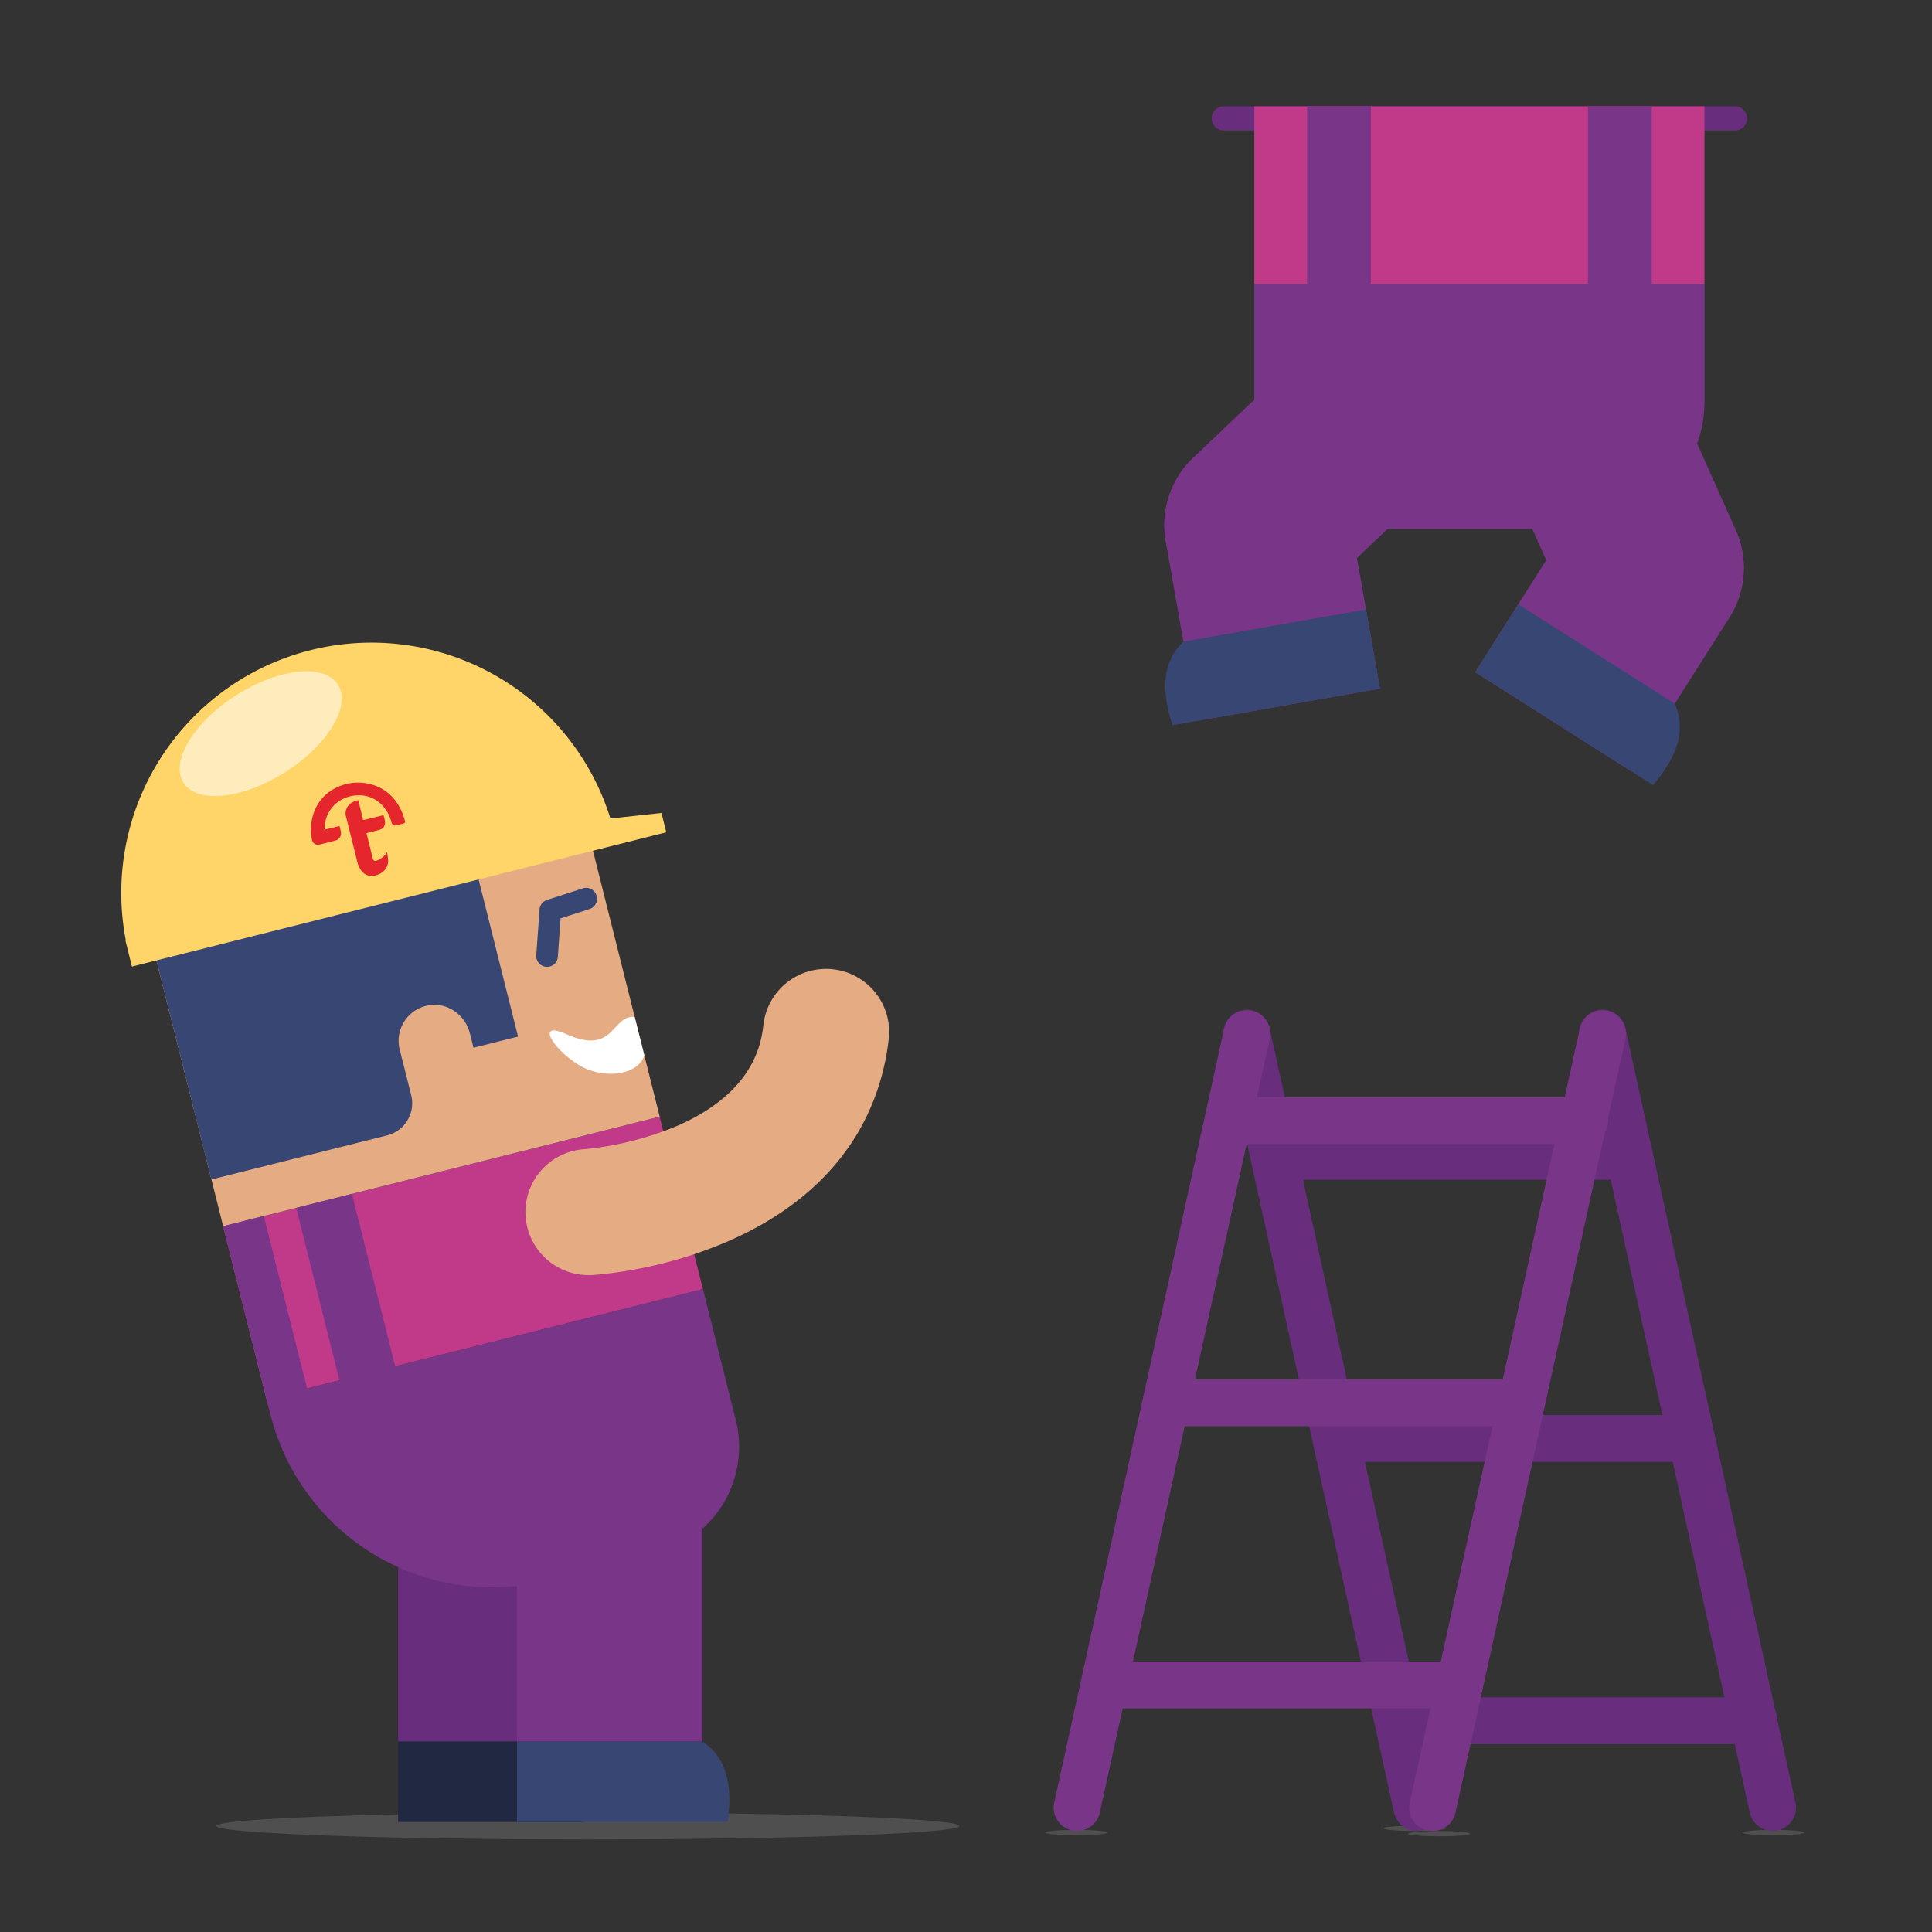 <svg xmlns="http://www.w3.org/2000/svg" viewBox="0 0 800 800"><rect x="0" y="0" width="800" height="800" fill="#333333" stroke="none"/><defs><style>.cls-1{isolation:isolate;}.cls-2{fill:#6d6d6d;opacity:0.5;mix-blend-mode:multiply;}.cls-3{fill:#682e7d;}.cls-4{fill:#202842;}.cls-5{fill:#c13a89;}.cls-6{fill:#793587;}.cls-7{fill:#384673;}.cls-8{fill:#e5ab83;}.cls-9{fill:#ffd569;}.cls-10{fill:#ffecbd;}.cls-11{fill:#fff;}.cls-12{fill:#e5262d;}</style></defs><g class="cls-1"><g id="Comp"><ellipse class="cls-2" cx="243.39" cy="756.09" rx="153.8" ry="5.59"/><ellipse class="cls-2" cx="445.7" cy="758.82" rx="12.81" ry="1.1"/><ellipse class="cls-2" cx="585.77" cy="757.07" rx="12.81" ry="1.1"/><ellipse class="cls-2" cx="595.92" cy="759.27" rx="12.81" ry="1.1"/><ellipse class="cls-2" cx="734.34" cy="758.82" rx="12.81" ry="1.1"/><rect class="cls-3" x="164.85" y="597.88" width="76.79" height="123.25"/><rect class="cls-4" x="164.85" y="721.13" width="76.79" height="33.31"/><rect class="cls-5" x="98.56" y="483.95" width="186.38" height="73.61" transform="translate(-121.04 62.37) rotate(-14.09)"/><path class="cls-6" d="M110.32,579.14l1.64,6.51a94.68,94.68,0,0,0,114.89,68.78l44.83-11.26a45.47,45.47,0,0,0,33-55.18L291.1,533.76Z"/><rect class="cls-6" x="214.06" y="597.88" width="76.79" height="123.25"/><path class="cls-7" d="M214.06,721.13v33.31h87.23c2.21-15-.39-26.73-10.44-33.31Z"/><polygon class="cls-8" points="273.17 462.37 92.4 507.74 87.55 488.39 62.76 389.68 196.17 356.18 243.53 344.3 261.61 416.31 266.8 436.96 273.17 462.37"/><path class="cls-7" d="M247.21,371.85a4.5,4.5,0,0,1-3.09,4.56l-12,3.86L231,396a4.48,4.48,0,1,1-8.93-.63l1.34-18.77a4.47,4.47,0,0,1,3.09-3.94l14.84-4.8a4.47,4.47,0,0,1,5.63,2.88A4.13,4.13,0,0,1,247.21,371.85Z"/><rect class="cls-6" x="131.83" y="496.07" width="23.78" height="78.08" transform="translate(-125.98 51.11) rotate(-14.09)"/><rect class="cls-6" x="101.64" y="504.45" width="17.4" height="78.08" transform="translate(-129.03 43.23) rotate(-14.09)"/><path class="cls-7" d="M165.51,434.62a14.91,14.91,0,0,1,11.8-18.31c7.81-1.43,15.31,3.84,17.25,11.54l1.51,6,18.44-4.63-18.34-73.05L62.76,389.68,87.54,488.4l72.73-18.26a13.72,13.72,0,0,0,10-16.66Z"/><path class="cls-9" d="M252.76,338.92a103.61,103.61,0,0,0-124.16-69.7h0A103.61,103.61,0,0,0,52.08,389.3l-.17,0L53.32,395l.61,2.44.7,2.79L275.9,344.64l-2-8Z"/><ellipse class="cls-10" cx="107.96" cy="303.8" rx="37.88" ry="18.89" transform="translate(-146.11 105.31) rotate(-32.44)"/><path class="cls-11" d="M266.79,437c-2.68,8.58-17.6,10-27.3,3.87-11.37-7.18-17.19-18.12-5.27-12.77,20.42,9.18,18.67-7.58,28.56-7.09Z"/><path class="cls-8" d="M243.5,528a26.1,26.1,0,0,1-1.59-52.14,131.1,131.1,0,0,0,38.71-9.76c32.21-14.07,34.69-35,35.5-41.87A26.1,26.1,0,1,1,368,430.41c-4.53,38.18-28.07,67.32-68.08,84.25A179.94,179.94,0,0,1,245.05,528C244.53,528,244,528,243.5,528Z"/><path class="cls-3" d="M586.7,758.17a9.71,9.71,0,0,1-9.46-7.62L506.87,430.12A9.69,9.69,0,1,1,525.8,426L596.18,746.4a9.7,9.7,0,0,1-7.39,11.54A10,10,0,0,1,586.7,758.17Z"/><path class="cls-3" d="M734,758.17a9.71,9.71,0,0,1-9.46-7.62L654.15,430.12A9.69,9.69,0,1,1,673.08,426L743.46,746.4a9.69,9.69,0,0,1-7.39,11.54A10,10,0,0,1,734,758.17Z"/><path class="cls-3" d="M726.28,722.19H579.21a9.69,9.69,0,0,1,0-19.38H726.28a9.69,9.69,0,0,1,0,19.38Z"/><path class="cls-3" d="M700.24,605.34H553.17a9.7,9.7,0,0,1,0-19.39H700.24a9.7,9.7,0,0,1,0,19.39Z"/><path class="cls-3" d="M674.73,488.48H527.66a9.69,9.69,0,1,1,0-19.38H674.73a9.69,9.69,0,0,1,0,19.38Z"/><path class="cls-6" d="M446,758.17a10,10,0,0,1-2.09-.23,9.69,9.69,0,0,1-7.39-11.54L506.86,426a9.69,9.69,0,1,1,18.93,4.16L455.41,750.55A9.69,9.69,0,0,1,446,758.17Z"/><path class="cls-6" d="M593.24,758.17a10,10,0,0,1-2.09-.23,9.69,9.69,0,0,1-7.39-11.54L654.14,426a9.69,9.69,0,1,1,18.93,4.16L602.7,750.55A9.71,9.71,0,0,1,593.24,758.17Z"/><path class="cls-6" d="M655.89,473.71H508.82a9.7,9.7,0,0,1,0-19.39H655.89a9.7,9.7,0,1,1,0,19.39Z"/><path class="cls-6" d="M629.85,590.56H482.78a9.69,9.69,0,1,1,0-19.38H629.85a9.69,9.69,0,1,1,0,19.38Z"/><path class="cls-6" d="M604.34,707.41H457.27a9.69,9.69,0,1,1,0-19.38H604.34a9.69,9.69,0,0,1,0,19.38Z"/><path class="cls-3" d="M506.72,54H718.45a5,5,0,0,0,5-5h0a5,5,0,0,0-5-5H506.72a5,5,0,0,0-5,5h0A5,5,0,0,0,506.72,54Z"/><path class="cls-6" d="M519.39,166a53,53,0,0,0,53,53h80.47a53,53,0,0,0,52.95-53V117.57H519.39Z"/><rect class="cls-5" x="519.39" y="44.01" width="186.38" height="73.56"/><rect class="cls-6" x="541.22" y="44.01" width="26.42" height="78.08"/><rect class="cls-6" x="657.53" y="44.01" width="26.42" height="78.08"/><path class="cls-6" d="M558.33,210.87l13.1,74.27-75.62,13.34-13.1-74.27a38.39,38.39,0,0,1,31.14-44.48h0A38.39,38.39,0,0,1,558.33,210.87Z"/><path class="cls-6" d="M547,245.24l54.67-52-52.89-55.67-54.68,51.95a38.39,38.39,0,0,0-1.38,54.28h0A38.38,38.38,0,0,0,547,245.24Z"/><path class="cls-7" d="M565.65,252.34l5.78,32.8L485.52,300.3c-4.78-14.41-4.26-26.39,4.5-34.62Z"/><path class="cls-6" d="M651.24,214.65l-40.42,63.68,64.82,41.16,40.43-63.68a38.39,38.39,0,0,0-11.84-53h0A38.39,38.39,0,0,0,651.24,214.65Z"/><path class="cls-6" d="M648.66,250.77,617.92,181.9,688,150.6l30.74,68.87a38.4,38.4,0,0,1-19.41,50.71h0A38.4,38.4,0,0,1,648.66,250.77Z"/><path class="cls-7" d="M628.67,250.2l-17.85,28.13,73.64,46.75c9.91-11.49,14-22.77,9-33.72Z"/><path class="cls-12" d="M158.84,337.79c0-.19-.13-.22-.29-.19l-8.17,2-2-8.24h-.09l-.09,0a8.79,8.79,0,0,0-3.28,1.49,5.33,5.33,0,0,0-1.53,5.75l4.6,18.45.11.34A9.15,9.15,0,0,0,150,361c2.55,2.65,5.72,1.55,7.1.91a6.09,6.09,0,0,0,3.53-6.76l-.39-2.44c-.23,1.13-2.68,3.26-4.51,3.76a1.26,1.26,0,0,1-.89-.13,1.43,1.43,0,0,1-.47-.83l-2.62-10.54,5-1.25s.38-.1.4-.1c3.14-.91,2.17-4.09,2-4.81S158.88,338,158.84,337.79Z"/><path class="cls-12" d="M143.3,324.65c-14.53,4-15.6,17.69-14,23.51a2.44,2.44,0,0,0,2.95,1.59c1.27-.3,6.67-1.69,6.67-1.69a3.48,3.48,0,0,0,1.81-1.28,3.64,3.64,0,0,0,.35-2.75l-.49-2-5.85,1.45-.52.41c0-.06.23-.57.22-.64a13.57,13.57,0,0,1,10.32-13.45c9.69-2.38,15.75,4.29,17.32,10.69.26.68.69,1.52,1.59,1.33l3.5-.86c.57-.14.58-.68.49-1.06C164,325.86,152.1,322.56,143.3,324.65Z"/></g></g></svg>